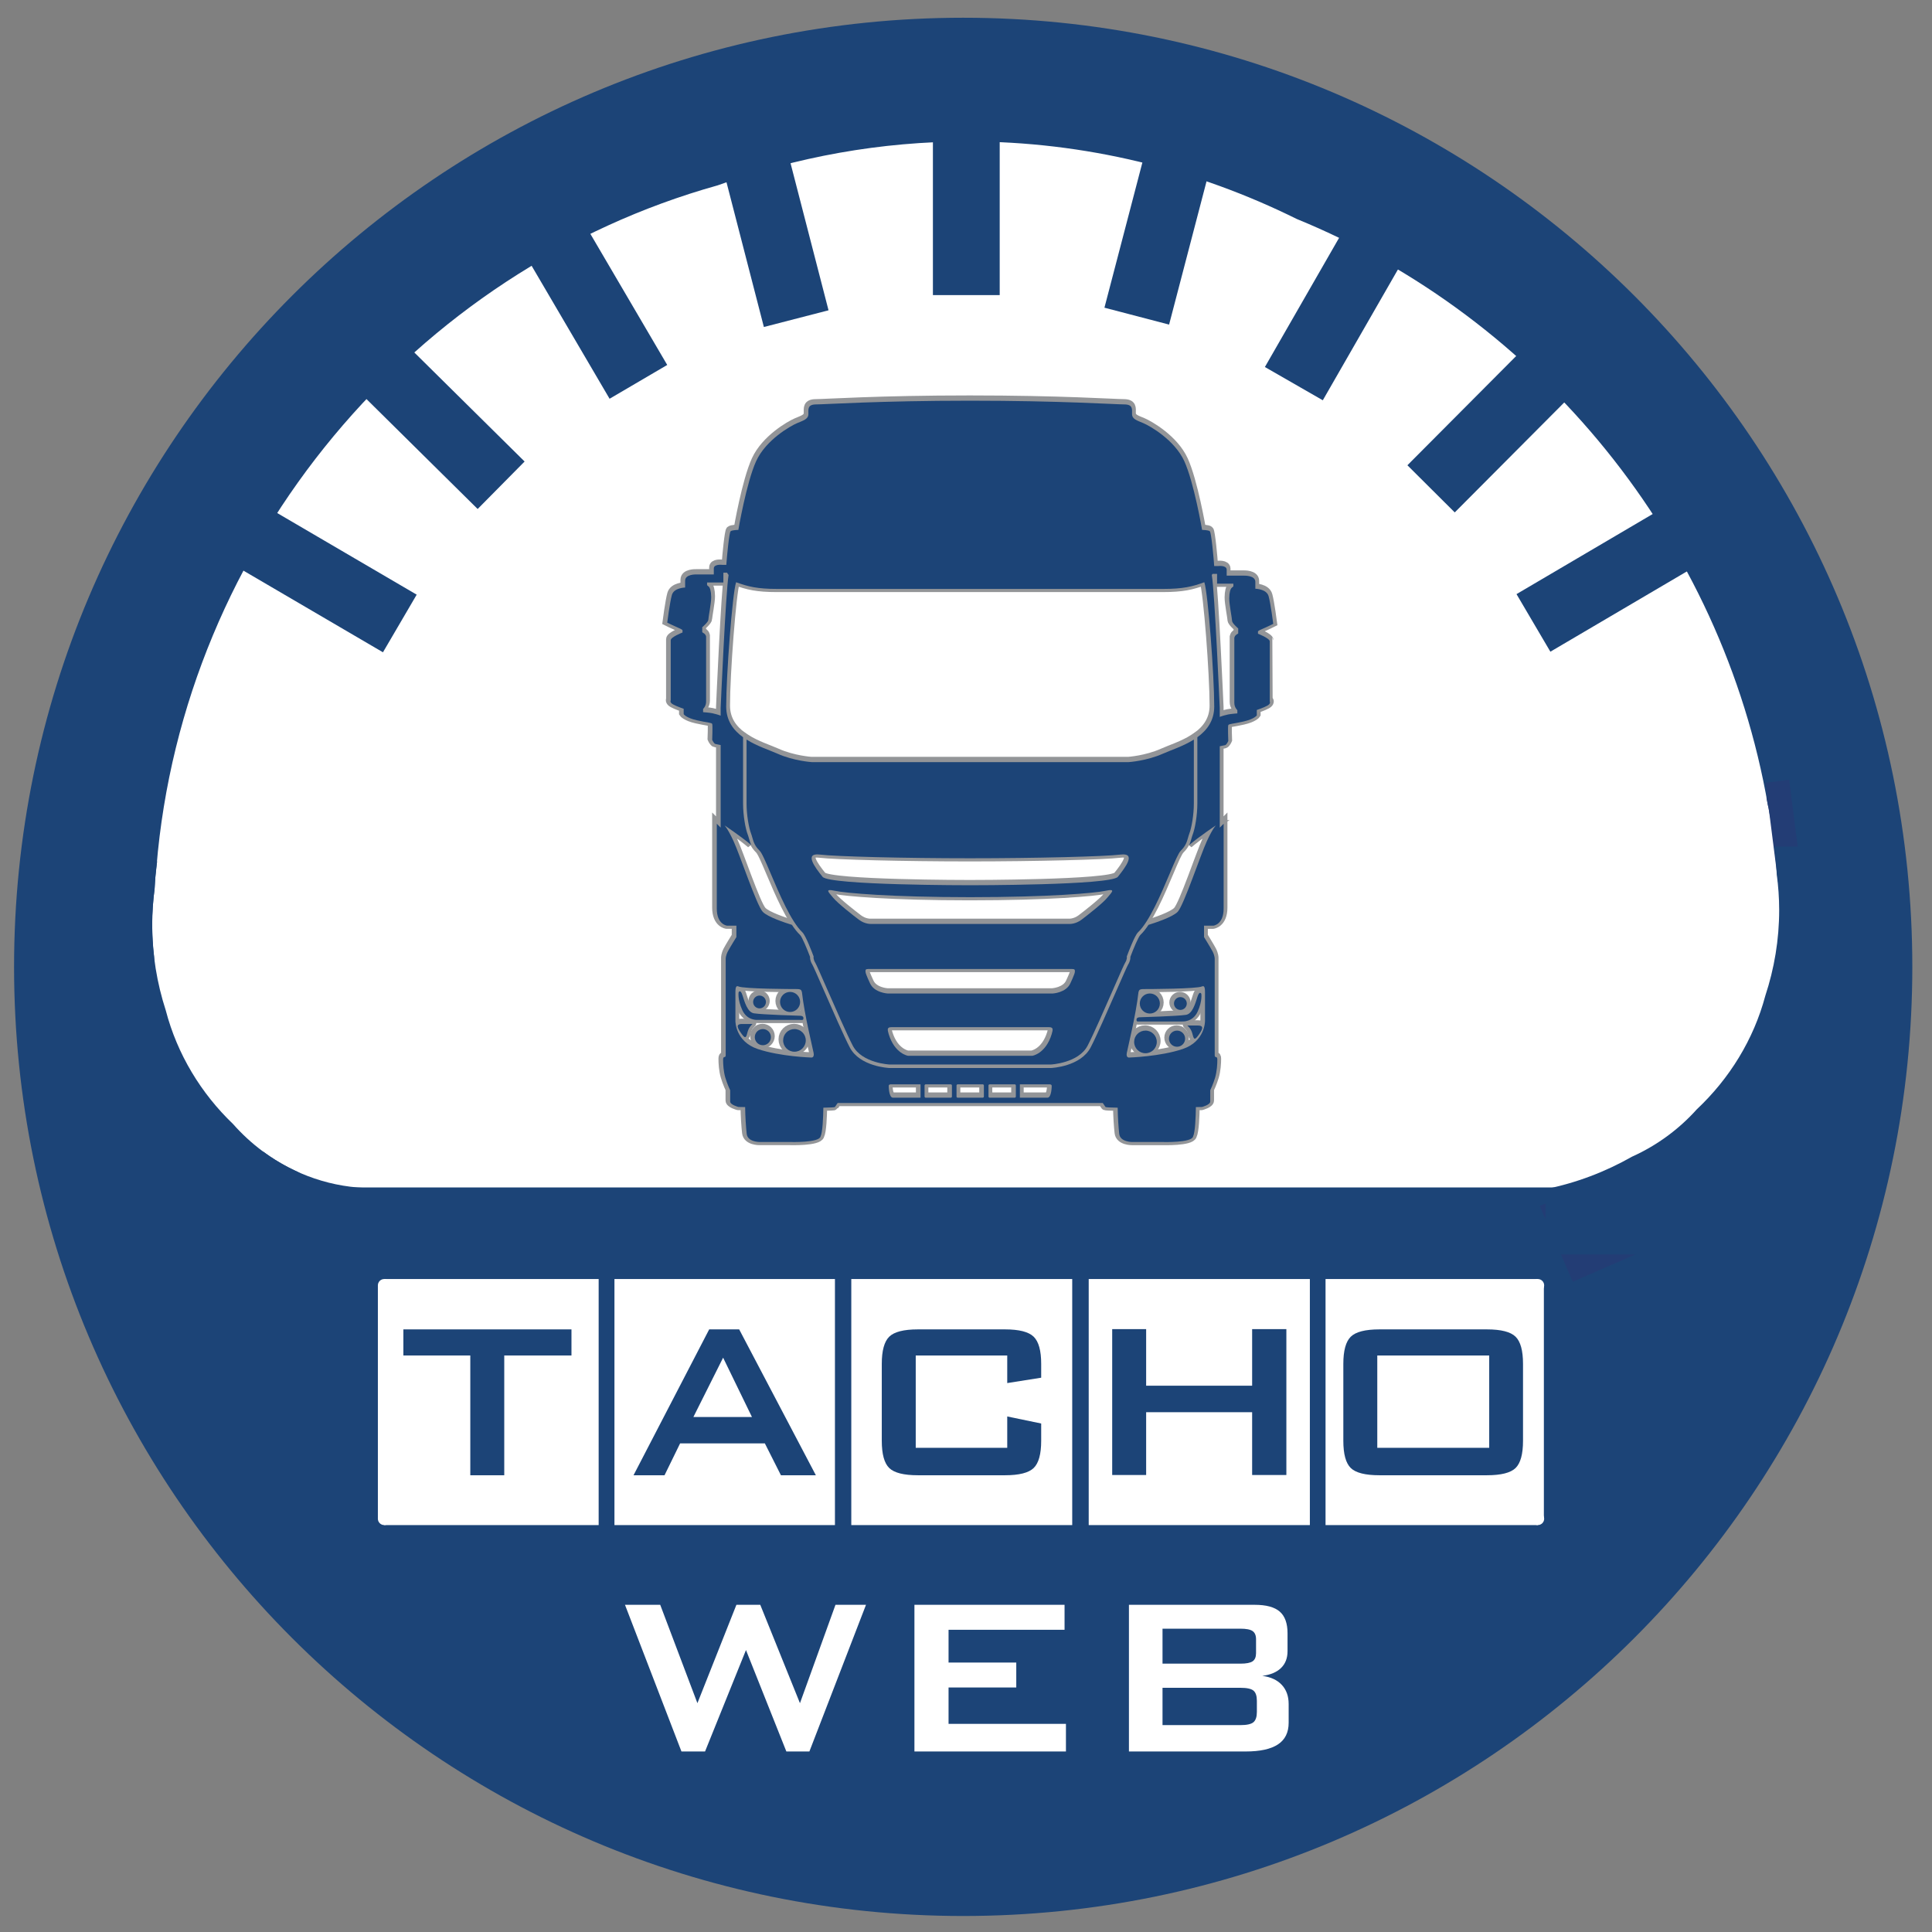 <?xml version="1.0" encoding="utf-8"?>
<!-- Generator: Adobe Illustrator 14.0.0, SVG Export Plug-In  -->
<!DOCTYPE svg PUBLIC "-//W3C//DTD SVG 1.1//EN" "http://www.w3.org/Graphics/SVG/1.1/DTD/svg11.dtd">
<svg version="1.1"
	 xmlns="http://www.w3.org/2000/svg" xmlns:xlink="http://www.w3.org/1999/xlink" xmlns:a="http://ns.adobe.com/AdobeSVGViewerExtensions/3.0/"
	 x="0px" y="0px" width="229px" height="229px" viewBox="-1.667 -2.103 229 229" enable-background="new -1.667 -2.103 229 229"
	 xml:space="preserve">
<rect x="-1.667" y="-2.103" width="229" height="229" fill="#808080" stroke="none"/>
<defs>
</defs>
<ellipse fill="#FFFFFF" cx="112.871" cy="104.564" rx="99.062" ry="94"/>
<path fill="#E6E7E8" stroke="#939598" d="M133.383,118.846c0.241,0,5.003,0,5.003,0s1.265,0.125,1.851-1.162
	c0.587-1.289,0.438-2.117,0.438-2.117s-0.207-0.424-0.46,0.369c-0.252,0.793-0.596,2.008-1.357,2.127
	c-1.034,0.162-5.474,0.285-5.474,0.285s-0.39-0.01-0.39,0.279C132.993,118.912,133.141,118.846,133.383,118.846z"/>
<path fill="#E6E7E8" stroke="#939598" d="M140.283,119.328c-0.828,0-1.253,0-1.253,0s0,0.016,0.068,0.08
	c0,0,0.345,0.264,0.506,0.838c0.162,0.576,0.209,0.945,0.679,0.301C140.756,119.904,141.111,119.328,140.283,119.328z"/>
<circle fill="#E6E7E8" stroke="#939598" cx="137.798" cy="120.886" r="0.958"/>
<circle fill="#E6E7E8" stroke="#939598" cx="134.056" cy="121.27" r="1.342"/>
<circle fill="#E6E7E8" stroke="#939598" cx="134.573" cy="116.718" r="1.19"/>
<circle fill="#E6E7E8" stroke="#939598" cx="138.195" cy="116.718" r="0.759"/>
<path fill="#E6E7E8" stroke="#939598" d="M88.122,118.662c0,0,4.761,0,5.002,0c0.243,0,0.391,0.07,0.391-0.217
	s-0.391-0.275-0.391-0.275s-4.438-0.127-5.474-0.289c-0.761-0.119-1.103-1.334-1.357-2.127c-0.252-0.793-0.459-0.367-0.459-0.367
	s-0.149,0.826,0.437,2.115C86.856,118.789,88.122,118.662,88.122,118.662z"/>
<path fill="#E6E7E8" stroke="#939598" d="M86.224,120.367c0.471,0.643,0.517,0.275,0.678-0.301c0.162-0.574,0.506-0.842,0.506-0.842
	c0.07-0.063,0.07-0.078,0.07-0.078s-0.426,0-1.254,0C85.396,119.146,85.753,119.721,86.224,120.367z"/>
<circle fill="#E6E7E8" stroke="#939598" cx="88.708" cy="120.705" r="0.957"/>
<circle fill="#E6E7E8" stroke="#939598" cx="92.452" cy="121.09" r="1.342"/>
<circle fill="#E6E7E8" stroke="#939598" cx="91.933" cy="116.534" r="1.19"/>
<circle fill="#E6E7E8" stroke="#939598" cx="88.311" cy="116.536" r="0.759"/>
<path fill="#E6E7E8" stroke="#939598" d="M148.788,73.801c0-0.379-1.396-0.914-1.396-0.914v-0.277c0,0,0.016-0.084,0.516-0.291
	c0.501-0.207,1.295-0.604,1.295-0.604s-0.311-2.416-0.552-3.279c-0.242-0.863-1.571-0.881-1.571-0.881s0-0.379,0-0.811
	c0-0.791-1.328-0.74-1.328-0.74h-2.07c0,0,0-0.154,0-0.707s-1-0.432-1-0.432H142.2c-0.04-0.791-0.34-3.969-0.513-4.119
	c-0.184-0.162-0.919-0.162-0.919-0.162s-0.966-5.658-2.116-8.164c-1.151-2.508-4.072-4.162-4.83-4.484
	c-0.76-0.322-1.357-0.482-1.357-1.082c0-0.598,0.116-1.148-0.943-1.148c-1.059,0-7.452-0.439-18.24-0.439
	c-10.788,0-17.18,0.439-18.238,0.439c-1.059,0-0.944,0.551-0.944,1.148c0,0.6-0.598,0.76-1.357,1.082s-3.681,1.977-4.829,4.484
	c-1.15,2.506-2.116,8.164-2.116,8.164s-0.737,0-0.92,0.162c-0.163,0.143-0.441,3.002-0.505,3.977h-0.483c0,0-1-0.123-1,0.43
	s0,0.707,0,0.707h-2.071c0,0-1.329-0.051-1.329,0.742c0,0.432,0,0.811,0,0.811s-1.327,0.018-1.569,0.879
	c-0.242,0.863-0.552,3.279-0.552,3.279s0.794,0.396,1.293,0.604c0.501,0.207,0.519,0.295,0.519,0.295v0.273
	c0,0-1.398,0.535-1.398,0.916c0,0.379,0,7.125,0,7.125s-0.155,0.24,0.276,0.48c0.431,0.242,1.26,0.518,1.26,0.518v0.641
	c0,0,0.275,0.43,1.569,0.725c1.293,0.293,1.742,0.275,1.811,0.43c0.069,0.154,0,1.881,0,1.881s0.19,0.465,0.397,0.5
	c0.108,0.018,0.377,0.076,0.608,0.123v9.789l-0.46-0.461c0,0,0,8.143,0,10.053c0,1.908,1.22,2.027,1.22,2.027h1.103v1.352
	c0,0-0.758,1.219-1.013,1.701c-0.252,0.484-0.253,0.852-0.253,0.852s0,11.029,0,11.443s-0.31,0.01-0.31,0.541
	c0,0.529,0.045,1.381,0.265,2.127c0.219,0.748,0.574,1.494,0.574,1.494s0,0.943,0,1.334c0,0.393,0.978,0.646,0.978,0.646
	s0.298,0.004,0.796,0.014c0.015,1.225,0.099,2.387,0.185,3.17c0.107,0.986,1.542,0.969,1.542,0.969h3.622
	c0,0,3.408,0.107,3.587-0.646c0.248-0.494,0.316-2.264,0.335-3.42c0.817-0.014,1.347-0.041,1.375-0.086
	c0.139-0.221,0.323-0.471,0.323-0.471h15.708h15.71c0,0,0.184,0.25,0.321,0.471c0.03,0.045,0.591,0.072,1.448,0.086
	c0.017,1.199,0.099,2.332,0.183,3.098c0.109,0.986,1.543,0.969,1.543,0.969h3.623c0,0,3.406,0.107,3.586-0.646
	c0.253-0.504,0.319-2.34,0.336-3.494c0.455-0.008,0.725-0.012,0.725-0.012s0.977-0.254,0.977-0.646c0-0.391,0-1.334,0-1.334
	s0.357-0.746,0.575-1.494c0.218-0.746,0.266-1.598,0.266-2.127c0-0.531-0.312-0.127-0.312-0.541s0-11.443,0-11.443
	s0-0.367-0.253-0.852c-0.254-0.482-1.012-1.701-1.012-1.701v-1.352h1.104c0,0,1.219-0.119,1.219-2.027c0-1.91,0-10.053,0-10.053
	l-0.459,0.461v-9.645c0.232-0.051,0.503-0.105,0.614-0.125c0.206-0.033,0.396-0.5,0.396-0.5s-0.069-1.725,0-1.879
	c0.068-0.154,0.517-0.139,1.812-0.432c1.293-0.293,1.569-0.725,1.569-0.725v-0.639c0,0,0.828-0.275,1.259-0.518
	s0.276-0.482,0.276-0.482S148.788,74.18,148.788,73.801z M83.704,81.689v0.91c-0.298-0.121-0.742-0.234-0.999-0.289
	c-0.322-0.068-1.082-0.125-1.082-0.125v-0.379c0,0,0.357-0.324,0.357-0.865s0-6.957,0-6.957v-0.77c0,0-0.045-0.219-0.207-0.334
	c-0.162-0.115-0.252-0.172-0.252-0.172v-0.592c0,0,0.724-0.615,0.724-0.885c0-0.271,0.346-1.969,0.339-2.676
	c-0.006-0.705-0.144-1.127-0.288-1.248c-0.144-0.119-0.201-0.178-0.201-0.178v-0.316h1.932v-1.162h0.442
	c0.043,0.09,0.101,0.176,0.177,0.268C84.301,67.922,83.704,81.689,83.704,81.689z M94.422,123.121c0,0-3.657-0.111-6.325-1.01
	c-2.668-0.896-2.645-3.313-2.645-3.313v-3.404c0-0.742,0.14-0.775,0.347-0.705c0.604,0.301,6.375,0.316,6.926,0.316
	c0.553,0,0.546,0.16,0.615,0.389c0.298,2.693,1.266,6.557,1.381,7.178C94.835,123.191,94.422,123.121,94.422,123.121z
	 M107.396,127.883c0,0-2.762,0-3.268,0s-0.506-1.402-0.506-1.402c0-0.193,0.253-0.182,0.253-0.182h3.521V127.883z M111.115,127.746
	c0,0.078-0.061,0.137-0.138,0.137h-2.967c-0.076,0-0.138-0.059-0.138-0.137v-1.311c0-0.076,0.062-0.137,0.138-0.137h2.967
	c0.077,0,0.138,0.061,0.138,0.137V127.746z M114.904,127.746c0,0.078-0.061,0.137-0.138,0.137h-2.967
	c-0.076,0-0.138-0.059-0.138-0.137v-1.311c0-0.076,0.062-0.137,0.138-0.137h2.967c0.077,0,0.138,0.061,0.138,0.137V127.746z
	 M118.693,127.746c0,0.078-0.062,0.137-0.138,0.137h-2.967c-0.077,0-0.138-0.059-0.138-0.137v-1.311
	c0-0.076,0.061-0.137,0.138-0.137h2.967c0.076,0,0.138,0.061,0.138,0.137V127.746z M122.438,127.883c-0.507,0-3.267,0-3.267,0
	v-1.584h3.52c0,0,0.253-0.012,0.253,0.182C122.943,126.48,122.943,127.883,122.438,127.883z M141.113,115.395v3.404
	c0,0,0.022,2.416-2.645,3.313c-2.668,0.898-6.325,1.01-6.325,1.01s-0.415,0.07-0.299-0.549c0.115-0.621,1.082-4.484,1.38-7.178
	c0.068-0.229,0.063-0.389,0.614-0.389c0.553,0,6.323-0.016,6.926-0.316C140.971,114.619,141.113,114.652,141.113,115.395z
	 M141.335,97.473c-0.764,1.652-2.734,7.605-3.458,8.373c-0.583,0.619-2.665,1.303-3.461,1.549c-0.317,0.477-0.639,0.885-0.96,1.191
	c-0.245,0.234-0.853,1.705-1.189,2.607c0.009,0.139-0.001,0.477-0.266,0.906c-0.112,0.184-0.695,1.514-1.372,3.059
	c-1.058,2.42-2.375,5.43-3.063,6.75c-1.192,2.289-4.597,2.453-4.741,2.457h-9.542h-9.533c-0.154-0.004-3.557-0.168-4.749-2.457
	c-0.688-1.32-2.006-4.33-3.063-6.75c-0.676-1.545-1.259-2.875-1.372-3.059c-0.263-0.43-0.275-0.768-0.265-0.906
	c-0.338-0.902-0.945-2.373-1.191-2.607c-0.322-0.307-0.643-0.715-0.959-1.191c-0.796-0.246-2.879-0.93-3.461-1.549
	c-0.724-0.768-2.694-6.721-3.459-8.373c-0.742-1.604-1.078-1.873-1.078-1.873s1.913,1.266,3.178,2.338
	c-0.128-0.27-0.2-0.523-0.267-0.762c-0.047-0.17-0.093-0.33-0.155-0.492c-0.269-0.701-0.549-2.264-0.549-3.66v-7.865
	c-1.129-0.816-2-1.949-2-3.643c0-3.691,0.724-13.352,1.173-14.732c1.414,0.518,2.518,0.793,4.864,0.793c2.346,0,22.885,0,22.885,0
	s20.541,0,22.887,0c2.346,0,3.449-0.275,4.864-0.793c0.449,1.381,1.173,11.041,1.173,14.732c0,1.693-0.871,2.826-2.001,3.643v7.865
	c0,1.396-0.278,2.959-0.548,3.66c-0.062,0.162-0.106,0.322-0.155,0.492c-0.067,0.238-0.139,0.492-0.268,0.762
	c1.265-1.072,3.179-2.338,3.179-2.338S142.076,95.869,141.335,97.473z M145.05,72.854c0,0-0.092,0.055-0.253,0.172
	c-0.161,0.115-0.208,0.334-0.208,0.334v0.77c0,0,0,6.416,0,6.957s0.357,0.863,0.357,0.863v0.381c0,0-0.759,0.057-1.081,0.125
	c-0.259,0.055-0.705,0.168-1.004,0.291v-1.057c0,0-0.599-13.768-0.943-15.77c0.035-0.041,0.066-0.082,0.093-0.123h0.532v1.16h1.932
	v0.318c0,0-0.057,0.057-0.202,0.178c-0.145,0.119-0.282,0.541-0.288,1.246c-0.006,0.709,0.339,2.404,0.339,2.674
	c0,0.271,0.725,0.887,0.725,0.887V72.854z"/>
<path fill="#E6E7E8" stroke="#939598" d="M139.791,93.023v-7.588c-1.255,0.787-2.717,1.25-3.658,1.668
	c-1.932,0.865-4.055,1.002-4.055,1.002h-18.796H94.488c0,0-2.125-0.137-4.057-1.002c-0.94-0.418-2.402-0.881-3.657-1.668v7.588
	c0,1.332,0.27,2.859,0.521,3.512c0.069,0.18,0.119,0.357,0.167,0.529c0.14,0.494,0.272,0.961,0.855,1.537
	c0.274,0.271,0.666,1.176,1.334,2.752c1.01,2.383,2.394,5.648,3.743,6.932c0.393,0.375,1.161,2.408,1.311,2.814l0.021,0.053
	l-0.012,0.057c0,0.008-0.041,0.275,0.203,0.674c0.122,0.199,0.587,1.258,1.397,3.109c1.056,2.412,2.37,5.416,3.051,6.725
	c1.083,2.076,4.358,2.234,4.391,2.234h9.525h9.534c0.025,0,3.301-0.16,4.383-2.234c0.681-1.309,1.995-4.313,3.051-6.725
	c0.812-1.852,1.276-2.91,1.398-3.109c0.244-0.398,0.203-0.666,0.203-0.678l-0.009-0.053l0.018-0.053
	c0.15-0.406,0.918-2.439,1.311-2.814c1.35-1.283,2.733-4.549,3.745-6.932c0.667-1.576,1.058-2.48,1.333-2.752
	c0.584-0.576,0.716-1.043,0.855-1.537c0.049-0.172,0.097-0.35,0.167-0.529C139.52,95.883,139.791,94.355,139.791,93.023z
	 M122.943,120.342c-0.714,2.346-2.302,2.576-2.302,2.576h-7.36h-7.36c0,0-1.587-0.23-2.3-2.576c-0.138-0.506-0.244-0.82,0.325-0.82
	s9.335,0,9.335,0s8.768,0,9.336,0C123.187,119.521,123.081,119.836,122.943,120.342z M125.688,112.98
	c-0.017,0.258-0.535,1.348-0.535,1.348c-0.51,1.127-2.101,1.205-2.101,1.205h-9.771h-9.769c0,0-1.591-0.078-2.101-1.205
	c0,0-0.519-1.09-0.536-1.348c-0.017-0.26,0.009-0.354,0.327-0.354c0.319,0,12.078,0,12.078,0s11.759,0,12.079,0
	C125.679,112.627,125.706,112.721,125.688,112.98z M129.527,104.184c-0.518,0.637-2.346,2.068-3.055,2.605
	c-0.707,0.533-1.413,0.498-1.413,0.498h-11.777h-11.775c0,0-0.707,0.035-1.414-0.498c-0.709-0.537-2.537-1.969-3.054-2.605
	c-0.518-0.641-1.087-1.105,0.189-0.828c1.277,0.275,6.717,0.758,16.054,0.758c9.339,0,14.778-0.482,16.055-0.758
	C130.613,103.078,130.043,103.543,129.527,104.184z M130.786,101.699c-0.817,1.014-17.504,1-17.504,1s-16.686,0.014-17.503-1
	c-0.956-1.189-2.186-2.863-0.322-2.635c1.863,0.232,10.074,0.438,17.825,0.438c7.752,0,15.964-0.205,17.826-0.438
	C132.971,98.836,131.742,100.51,130.786,101.699z"/>
<path fill="#1C4477" d="M112.5,0C50.368,0,0,50.369,0,112.5C0,174.633,50.368,225,112.5,225S225,174.633,225,112.5
	C225,50.369,174.632,0,112.5,0z M118.894,200.096c-3.612,0-7.174-0.242-10.685-0.678c-0.451,0.008-0.901,0.018-1.354,0.018
	c-48.145,0-88.49-39.758-90.251-88.104c-0.148-1.26-0.232-2.537-0.232-3.832c0-1.451,0.106-2.879,0.291-4.285
	c0.038-0.867,0.111-1.727,0.217-2.576c3.164-38.432,30.637-70.746,66.519-80.771c9.317-3.36,19.297-5.201,29.64-5.201
	c13.893,0,27.137,3.312,38.992,9.184c28.678,11.729,50.425,38.074,55.855,69.514c1.754,4.053,2.733,8.498,2.733,13.137
	c0,3.746-0.646,7.363-1.816,10.756C204.425,163.189,165.28,200.096,118.894,200.096z"/>
<rect x="36.732" y="156.998" fill="#1C4477" width="150.025" height="34.334"/>
<rect x="64.774" y="174.166" fill="#1C4477" width="95.216" height="31.334"/>
<path fill="#1C4477" d="M25.962,131.133c-3.795-3.633-6.622-8.271-7.977-13.465c-1.044-3.221-1.615-6.637-1.615-10.168
	c0-1.432,0.104-2.842,0.284-4.23c0.002-0.023,0.002-0.045,0.004-0.068c0.048-1.08,0.151-2.146,0.302-3.201h-4.092v48.332h30.692
	v-7.748c-3.582-0.729-6.963-2.053-10.055-3.84C30.618,135.422,28.046,133.496,25.962,131.133z"/>
<rect x="24.703" y="138.645" fill="#1C4477" width="178.833" height="34.521"/>
<rect x="208.364" y="90.332" transform="matrix(-0.992 0.126 -0.126 -0.992 429.983 165.482)" fill="#233D75" width="2.833" height="11.897"/>
<rect x="208.085" y="93.063" transform="matrix(0.989 -0.15 0.15 0.989 -11.82 32.271)" fill="#233D75" width="0.235" height="2.995"/>
<rect x="207.927" y="92.295" transform="matrix(0.982 -0.191 0.191 0.982 -14.101 41.535)" fill="#233D75" width="0.235" height="2.995"/>
<path fill="#233D75" d="M198.186,133.293c-3.583,3.305-8.241,5.463-13.375,5.822l-3.967,1.727l3.908,8.979l19.598-8.531
	l-3.908-8.979L198.186,133.293z"/>
<path fill="#1C4477" d="M42.536,138.725c-4.819,0-9.317-1.609-12.985-4.307l-1.583-0.469l-1.725,5.811l15.227,4.52l1.653-5.57
	C42.927,138.715,42.732,138.725,42.536,138.725z"/>
<rect x="108.911" y="13" fill="#1C4477" width="7.917" height="19.875"/>
<rect x="131.471" y="16.602" transform="matrix(0.968 0.253 -0.253 0.968 10.988 -33.366)" fill="#1C4477" width="7.917" height="19.009"/>
<rect x="86.369" y="16.776" transform="matrix(0.968 -0.25 0.25 0.968 -3.727 23.411)" fill="#1C4477" width="7.917" height="19.213"/>
<rect x="153.155" y="23.291" transform="matrix(0.867 0.498 -0.498 0.867 37.76 -73.669)" fill="#1C4477" width="7.917" height="21.457"/>
<rect x="171.353" y="37.85" transform="matrix(0.709 0.706 -0.706 0.709 85.171 -109.615)" fill="#1C4477" width="7.917" height="20.943"/>
<rect x="184.567" y="57.02" transform="matrix(0.507 0.862 -0.862 0.507 150.473 -129.577)" fill="#1C4477" width="7.918" height="19.504"/>
<rect x="64.654" y="23.432" transform="matrix(0.863 -0.506 0.506 0.863 -7.786 39.371)" fill="#1C4477" width="7.917" height="21.185"/>
<rect x="46.416" y="37.798" transform="matrix(0.703 -0.711 0.711 0.703 -19.29 50.09)" fill="#1C4477" width="7.916" height="20.723"/>
<rect x="32.234" y="55.166" transform="matrix(0.505 -0.863 0.863 0.505 -39.241 64.007)" fill="#1C4477" width="7.916" height="22.109"/>
<rect x="99.237" y="149.5" fill="#FFFFFF" width="26.187" height="29.166"/>
<rect x="71.164" y="149.5" fill="#FFFFFF" width="26.135" height="29.166"/>
<rect x="127.378" y="149.5" fill="#FFFFFF" width="26.213" height="29.166"/>
<rect x="155.45" y="149.5" fill="#FFFFFF" width="25.161" height="29.166"/>
<rect x="43.875" y="149.5" fill="#FFFFFF" width="25.417" height="29.166"/>
<path fill="#1C4477" d="M199.454,129.387c3.865-3.633,6.742-8.271,8.122-13.465c1.063-3.221,1.643-6.637,1.643-10.168
	c0-1.432-0.105-2.842-0.288-4.23c-0.002-0.023-0.002-0.045-0.005-0.068c-0.048-1.08-0.153-2.146-0.307-3.201h4.167v48.332h-31.25
	v-7.748c3.647-0.729,7.089-2.053,10.238-3.84C194.714,133.676,197.333,131.75,199.454,129.387z"/>
<circle fill="#FFFFFF" cx="43.875" cy="150.252" r="0.752"/>
<circle fill="#FFFFFF" cx="43.875" cy="177.912" r="0.752"/>
<rect x="43.123" y="150.252" fill="#FFFFFF" width="1.038" height="27.727"/>
<circle fill="#FFFFFF" cx="180.611" cy="150.252" r="0.752"/>
<circle fill="#FFFFFF" cx="180.611" cy="177.912" r="0.752"/>
<rect x="179.894" y="150.252" fill="#FFFFFF" width="1.434" height="27.727"/>
<path fill="#1C4477" d="M58.102,158.561v14.199h-4.024v-14.199h-7.934v-3.092h19.925v3.092H58.102z"/>
<path fill="#1C4477" d="M73.424,172.76l8.969-17.291h3.555l9.09,17.291h-4.14l-1.905-3.777H78.945l-1.846,3.777H73.424z
	 M80.519,165.857h6.945l-3.42-7.035L80.519,165.857z"/>
<path fill="#1C4477" d="M117.721,158.561h-10.846v10.945h10.846v-3.715l4.024,0.834v2.045c0,1.582-0.297,2.658-0.892,3.232
	c-0.594,0.572-1.726,0.857-3.395,0.857h-10.322c-1.679,0-2.813-0.285-3.402-0.857c-0.589-0.574-0.883-1.65-0.883-3.232v-9.111
	c0-1.57,0.294-2.645,0.883-3.223s1.723-0.867,3.402-0.867h10.322c1.668,0,2.8,0.289,3.395,0.867s0.892,1.652,0.892,3.223v1.637
	l-4.024,0.637V158.561z"/>
<path fill="#1C4477" d="M130.162,172.729v-17.291h4.024v6.707h12.563v-6.707h4.057v17.291h-4.057v-7.443h-12.563v7.443H130.162z"/>
<path fill="#1C4477" d="M157.558,159.559c0-1.57,0.294-2.645,0.883-3.223s1.723-0.867,3.403-0.867h12.727
	c1.679,0,2.813,0.289,3.402,0.867s0.883,1.652,0.883,3.223v9.111c0,1.582-0.294,2.658-0.883,3.232
	c-0.589,0.572-1.723,0.857-3.402,0.857h-12.727c-1.68,0-2.814-0.285-3.403-0.857c-0.589-0.574-0.883-1.65-0.883-3.232V159.559z
	 M161.582,169.506h13.267v-10.945h-13.267V169.506z"/>
<path fill="#FFFFFF" d="M79.106,205.5l-6.694-17.385h4.177l4.408,11.66l4.622-11.66h2.829l4.704,11.66l4.21-11.66h3.618L94.27,205.5
	h-2.73l-4.786-12.023L81.902,205.5H79.106z"/>
<path fill="#FFFFFF" d="M106.72,205.5v-17.385h17.795v2.961h-13.75v3.881h8.026v2.961h-8.026v4.309h13.914v3.273H106.72z"/>
<path fill="#FFFFFF" d="M132.146,205.5v-17.385h14.901c1.371,0,2.363,0.27,2.977,0.807c0.614,0.537,0.921,1.393,0.921,2.564v2.123
	c0,0.832-0.258,1.498-0.773,1.998c-0.515,0.498-1.255,0.809-2.22,0.93c0.998,0.131,1.768,0.486,2.311,1.068
	c0.542,0.58,0.814,1.338,0.814,2.27v2.221c0,1.15-0.422,2.006-1.267,2.564c-0.844,0.561-2.127,0.84-3.848,0.84H132.146z
	 M145.353,190.945h-9.227v4.145h9.227c0.702,0,1.187-0.094,1.456-0.281c0.269-0.186,0.403-0.51,0.403-0.969v-1.645
	c0-0.451-0.135-0.771-0.403-0.963S146.055,190.945,145.353,190.945z M145.353,197.951h-9.227v4.424h9.227
	c0.768,0,1.286-0.115,1.554-0.346c0.269-0.23,0.403-0.635,0.403-1.217v-1.316c0-0.58-0.134-0.982-0.403-1.209
	C146.639,198.063,146.121,197.951,145.353,197.951z"/>
<path fill="#1C4477" d="M133.432,118.971c0.241,0,5.003,0,5.003,0s1.265,0.125,1.851-1.162c0.587-1.289,0.438-2.117,0.438-2.117
	s-0.207-0.424-0.46,0.369c-0.252,0.793-0.596,2.008-1.357,2.127c-1.034,0.162-5.474,0.285-5.474,0.285s-0.39-0.01-0.39,0.279
	C133.042,119.037,133.19,118.971,133.432,118.971z"/>
<path fill="#1C4477" d="M140.332,119.453c-0.828,0-1.253,0-1.253,0s0,0.016,0.068,0.08c0,0,0.345,0.264,0.506,0.838
	c0.162,0.576,0.209,0.945,0.679,0.301C140.805,120.029,141.16,119.453,140.332,119.453z"/>
<circle fill="#1C4477" cx="137.847" cy="121.011" r="0.958"/>
<circle fill="#1C4477" cx="134.105" cy="121.395" r="1.342"/>
<circle fill="#1C4477" cx="134.622" cy="116.843" r="1.19"/>
<circle fill="#1C4477" cx="138.244" cy="116.843" r="0.759"/>
<path fill="#1C4477" d="M88.17,118.787c0,0,4.761,0,5.002,0c0.243,0,0.391,0.07,0.391-0.217s-0.391-0.275-0.391-0.275
	s-4.438-0.127-5.474-0.289c-0.761-0.119-1.103-1.334-1.357-2.127c-0.252-0.793-0.459-0.367-0.459-0.367s-0.149,0.826,0.437,2.115
	C86.905,118.914,88.17,118.787,88.17,118.787z"/>
<path fill="#1C4477" d="M86.273,120.492c0.471,0.643,0.517,0.275,0.678-0.301c0.162-0.574,0.506-0.842,0.506-0.842
	c0.07-0.063,0.07-0.078,0.07-0.078s-0.426,0-1.254,0C85.444,119.271,85.802,119.846,86.273,120.492z"/>
<circle fill="#1C4477" cx="88.756" cy="120.83" r="0.957"/>
<circle fill="#1C4477" cx="92.5" cy="121.215" r="1.342"/>
<circle fill="#1C4477" cx="91.982" cy="116.659" r="1.19"/>
<circle fill="#1C4477" cx="88.36" cy="116.661" r="0.759"/>
<path fill="#1C4477" d="M148.837,73.926c0-0.379-1.396-0.914-1.396-0.914v-0.277c0,0,0.016-0.084,0.516-0.291
	c0.501-0.207,1.295-0.604,1.295-0.604s-0.311-2.416-0.552-3.279c-0.242-0.863-1.571-0.881-1.571-0.881s0-0.379,0-0.811
	c0-0.791-1.328-0.74-1.328-0.74h-2.07c0,0,0-0.154,0-0.707s-1-0.432-1-0.432h-0.481c-0.04-0.791-0.34-3.969-0.513-4.119
	c-0.184-0.162-0.919-0.162-0.919-0.162s-0.966-5.658-2.116-8.164c-1.151-2.508-4.072-4.162-4.83-4.484
	c-0.76-0.322-1.357-0.482-1.357-1.082c0-0.598,0.116-1.148-0.943-1.148c-1.059,0-7.452-0.439-18.24-0.439
	c-10.788,0-17.18,0.439-18.238,0.439c-1.059,0-0.944,0.551-0.944,1.148c0,0.6-0.598,0.76-1.357,1.082s-3.681,1.977-4.829,4.484
	c-1.15,2.506-2.116,8.164-2.116,8.164s-0.737,0-0.92,0.162c-0.163,0.143-0.441,3.002-0.505,3.977h-0.483c0,0-1-0.123-1,0.43
	s0,0.707,0,0.707h-2.071c0,0-1.329-0.051-1.329,0.742c0,0.432,0,0.811,0,0.811s-1.327,0.018-1.569,0.879
	c-0.242,0.863-0.552,3.279-0.552,3.279s0.794,0.396,1.293,0.604c0.501,0.207,0.519,0.295,0.519,0.295v0.273
	c0,0-1.398,0.535-1.398,0.916c0,0.379,0,7.125,0,7.125s-0.155,0.24,0.276,0.48c0.431,0.242,1.26,0.518,1.26,0.518v0.641
	c0,0,0.275,0.43,1.569,0.725c1.293,0.293,1.742,0.275,1.811,0.43c0.069,0.154,0,1.881,0,1.881s0.19,0.465,0.397,0.5
	c0.108,0.018,0.377,0.076,0.608,0.123v9.789l-0.46-0.461c0,0,0,8.143,0,10.053c0,1.908,1.22,2.027,1.22,2.027h1.103v1.352
	c0,0-0.758,1.219-1.013,1.701c-0.252,0.484-0.253,0.852-0.253,0.852s0,11.029,0,11.443s-0.31,0.01-0.31,0.541
	c0,0.529,0.045,1.381,0.265,2.127c0.219,0.748,0.574,1.494,0.574,1.494s0,0.943,0,1.334c0,0.393,0.978,0.646,0.978,0.646
	s0.298,0.004,0.796,0.014c0.015,1.225,0.099,2.387,0.185,3.17c0.107,0.986,1.542,0.969,1.542,0.969h3.622
	c0,0,3.408,0.107,3.587-0.646c0.248-0.494,0.316-2.264,0.335-3.42c0.817-0.014,1.347-0.041,1.375-0.086
	c0.139-0.221,0.323-0.471,0.323-0.471h15.708h15.71c0,0,0.184,0.25,0.321,0.471c0.03,0.045,0.591,0.072,1.448,0.086
	c0.017,1.199,0.099,2.332,0.183,3.098c0.109,0.986,1.543,0.969,1.543,0.969h3.623c0,0,3.406,0.107,3.586-0.646
	c0.253-0.504,0.319-2.34,0.336-3.494c0.455-0.008,0.725-0.012,0.725-0.012s0.977-0.254,0.977-0.646c0-0.391,0-1.334,0-1.334
	s0.357-0.746,0.575-1.494c0.218-0.746,0.266-1.598,0.266-2.127c0-0.531-0.312-0.127-0.312-0.541s0-11.443,0-11.443
	s0-0.367-0.253-0.852c-0.254-0.482-1.012-1.701-1.012-1.701v-1.352h1.104c0,0,1.219-0.119,1.219-2.027c0-1.91,0-10.053,0-10.053
	l-0.459,0.461V86.35c0.232-0.051,0.503-0.105,0.614-0.125c0.206-0.033,0.396-0.5,0.396-0.5s-0.069-1.725,0-1.879
	c0.068-0.154,0.517-0.139,1.812-0.432c1.293-0.293,1.569-0.725,1.569-0.725v-0.639c0,0,0.828-0.275,1.259-0.518
	s0.276-0.482,0.276-0.482S148.837,74.305,148.837,73.926z M83.752,81.814v0.91c-0.298-0.121-0.742-0.234-0.999-0.289
	c-0.322-0.068-1.082-0.125-1.082-0.125v-0.379c0,0,0.357-0.324,0.357-0.865s0-6.957,0-6.957v-0.77c0,0-0.045-0.219-0.207-0.334
	c-0.162-0.115-0.252-0.172-0.252-0.172v-0.592c0,0,0.724-0.615,0.724-0.885c0-0.271,0.346-1.969,0.339-2.676
	c-0.006-0.705-0.144-1.127-0.288-1.248c-0.144-0.119-0.201-0.178-0.201-0.178v-0.316h1.932v-1.162h0.442
	c0.043,0.09,0.101,0.176,0.177,0.268C84.35,68.047,83.752,81.814,83.752,81.814z M94.471,123.246c0,0-3.657-0.111-6.325-1.01
	c-2.668-0.896-2.645-3.313-2.645-3.313v-3.404c0-0.742,0.14-0.775,0.347-0.705c0.604,0.301,6.375,0.316,6.926,0.316
	c0.553,0,0.546,0.16,0.615,0.389c0.298,2.693,1.266,6.557,1.381,7.178C94.884,123.316,94.471,123.246,94.471,123.246z
	 M107.445,128.008c0,0-2.762,0-3.268,0s-0.506-1.402-0.506-1.402c0-0.193,0.253-0.182,0.253-0.182h3.521V128.008z M111.164,127.871
	c0,0.078-0.061,0.137-0.138,0.137h-2.967c-0.076,0-0.138-0.059-0.138-0.137v-1.311c0-0.076,0.062-0.137,0.138-0.137h2.967
	c0.077,0,0.138,0.061,0.138,0.137V127.871z M114.953,127.871c0,0.078-0.061,0.137-0.138,0.137h-2.967
	c-0.076,0-0.138-0.059-0.138-0.137v-1.311c0-0.076,0.062-0.137,0.138-0.137h2.967c0.077,0,0.138,0.061,0.138,0.137V127.871z
	 M118.742,127.871c0,0.078-0.062,0.137-0.138,0.137h-2.967c-0.077,0-0.138-0.059-0.138-0.137v-1.311
	c0-0.076,0.061-0.137,0.138-0.137h2.967c0.076,0,0.138,0.061,0.138,0.137V127.871z M122.486,128.008c-0.507,0-3.267,0-3.267,0
	v-1.584h3.52c0,0,0.253-0.012,0.253,0.182C122.992,126.605,122.992,128.008,122.486,128.008z M141.162,115.52v3.404
	c0,0,0.022,2.416-2.645,3.313c-2.668,0.898-6.325,1.01-6.325,1.01s-0.415,0.07-0.299-0.549c0.115-0.621,1.082-4.484,1.38-7.178
	c0.068-0.229,0.063-0.389,0.614-0.389c0.553,0,6.323-0.016,6.926-0.316C141.02,114.744,141.162,114.777,141.162,115.52z
	 M141.384,97.598c-0.764,1.652-2.734,7.605-3.458,8.373c-0.583,0.619-2.665,1.303-3.461,1.549c-0.317,0.477-0.639,0.885-0.96,1.191
	c-0.245,0.234-0.853,1.705-1.189,2.607c0.009,0.139-0.001,0.477-0.266,0.906c-0.112,0.184-0.695,1.514-1.372,3.059
	c-1.058,2.42-2.375,5.43-3.063,6.75c-1.192,2.289-4.597,2.453-4.741,2.457h-9.542h-9.533c-0.154-0.004-3.557-0.168-4.749-2.457
	c-0.688-1.32-2.006-4.33-3.063-6.75c-0.676-1.545-1.259-2.875-1.372-3.059c-0.263-0.43-0.275-0.768-0.265-0.906
	c-0.338-0.902-0.945-2.373-1.191-2.607c-0.322-0.307-0.643-0.715-0.959-1.191c-0.796-0.246-2.879-0.93-3.461-1.549
	c-0.724-0.768-2.694-6.721-3.459-8.373c-0.742-1.604-1.078-1.873-1.078-1.873s1.913,1.266,3.178,2.338
	c-0.128-0.27-0.2-0.523-0.267-0.762c-0.047-0.17-0.093-0.33-0.155-0.492c-0.269-0.701-0.549-2.264-0.549-3.66v-7.865
	c-1.129-0.816-2-1.949-2-3.643c0-3.691,0.724-13.352,1.173-14.732c1.414,0.518,2.518,0.793,4.864,0.793c2.346,0,22.885,0,22.885,0
	s20.541,0,22.887,0c2.346,0,3.449-0.275,4.864-0.793c0.449,1.381,1.173,11.041,1.173,14.732c0,1.693-0.871,2.826-2.001,3.643v7.865
	c0,1.396-0.278,2.959-0.548,3.66c-0.062,0.162-0.106,0.322-0.155,0.492c-0.067,0.238-0.139,0.492-0.268,0.762
	c1.265-1.072,3.179-2.338,3.179-2.338S142.125,95.994,141.384,97.598z M145.099,72.979c0,0-0.092,0.055-0.253,0.172
	c-0.161,0.115-0.208,0.334-0.208,0.334v0.77c0,0,0,6.416,0,6.957s0.357,0.863,0.357,0.863v0.381c0,0-0.759,0.057-1.081,0.125
	c-0.259,0.055-0.705,0.168-1.004,0.291v-1.057c0,0-0.599-13.768-0.943-15.77c0.035-0.041,0.066-0.082,0.093-0.123h0.532v1.16h1.932
	V67.4c0,0-0.057,0.057-0.202,0.178c-0.145,0.119-0.282,0.541-0.288,1.246c-0.006,0.709,0.339,2.404,0.339,2.674
	c0,0.271,0.725,0.887,0.725,0.887V72.979z"/>
<path fill="#1C4477" d="M139.84,93.148v-7.588c-1.255,0.787-2.717,1.25-3.658,1.668c-1.932,0.865-4.055,1.002-4.055,1.002h-18.796
	H94.537c0,0-2.125-0.137-4.057-1.002c-0.94-0.418-2.402-0.881-3.657-1.668v7.588c0,1.332,0.27,2.859,0.521,3.512
	c0.069,0.18,0.119,0.357,0.167,0.529c0.14,0.494,0.272,0.961,0.855,1.537c0.274,0.271,0.666,1.176,1.334,2.752
	c1.01,2.383,2.394,5.648,3.743,6.932c0.393,0.375,1.161,2.408,1.311,2.814l0.021,0.053l-0.012,0.057
	c0,0.008-0.041,0.275,0.203,0.674c0.122,0.199,0.587,1.258,1.397,3.109c1.056,2.412,2.37,5.416,3.051,6.725
	c1.083,2.076,4.358,2.234,4.391,2.234h9.525h9.534c0.025,0,3.301-0.16,4.383-2.234c0.681-1.309,1.995-4.313,3.051-6.725
	c0.812-1.852,1.276-2.91,1.398-3.109c0.244-0.398,0.203-0.666,0.203-0.678l-0.009-0.053l0.018-0.053
	c0.15-0.406,0.918-2.439,1.311-2.814c1.35-1.283,2.733-4.549,3.745-6.932c0.667-1.576,1.058-2.48,1.333-2.752
	c0.584-0.576,0.716-1.043,0.855-1.537c0.049-0.172,0.097-0.35,0.167-0.529C139.568,96.008,139.84,94.48,139.84,93.148z
	 M122.992,120.467c-0.714,2.346-2.302,2.576-2.302,2.576h-7.36h-7.36c0,0-1.587-0.23-2.3-2.576c-0.138-0.506-0.244-0.82,0.325-0.82
	s9.335,0,9.335,0s8.768,0,9.336,0C123.235,119.646,123.13,119.961,122.992,120.467z M125.736,113.105
	c-0.017,0.258-0.535,1.348-0.535,1.348c-0.51,1.127-2.101,1.205-2.101,1.205h-9.771h-9.769c0,0-1.591-0.078-2.101-1.205
	c0,0-0.519-1.09-0.536-1.348c-0.017-0.26,0.009-0.354,0.327-0.354c0.319,0,12.078,0,12.078,0s11.759,0,12.079,0
	C125.728,112.752,125.755,112.846,125.736,113.105z M129.576,104.309c-0.518,0.637-2.346,2.068-3.055,2.605
	c-0.707,0.533-1.413,0.498-1.413,0.498h-11.777h-11.775c0,0-0.707,0.035-1.414-0.498c-0.709-0.537-2.537-1.969-3.054-2.605
	c-0.518-0.641-1.087-1.105,0.189-0.828c1.277,0.275,6.717,0.758,16.054,0.758c9.339,0,14.778-0.482,16.055-0.758
	C130.662,103.203,130.092,103.668,129.576,104.309z M130.835,101.824c-0.817,1.014-17.504,1-17.504,1s-16.686,0.014-17.503-1
	c-0.956-1.189-2.186-2.863-0.322-2.635c1.863,0.232,10.074,0.438,17.825,0.438c7.752,0,15.964-0.205,17.826-0.438
	C133.02,98.961,131.791,100.635,130.835,101.824z"/>
</svg>
